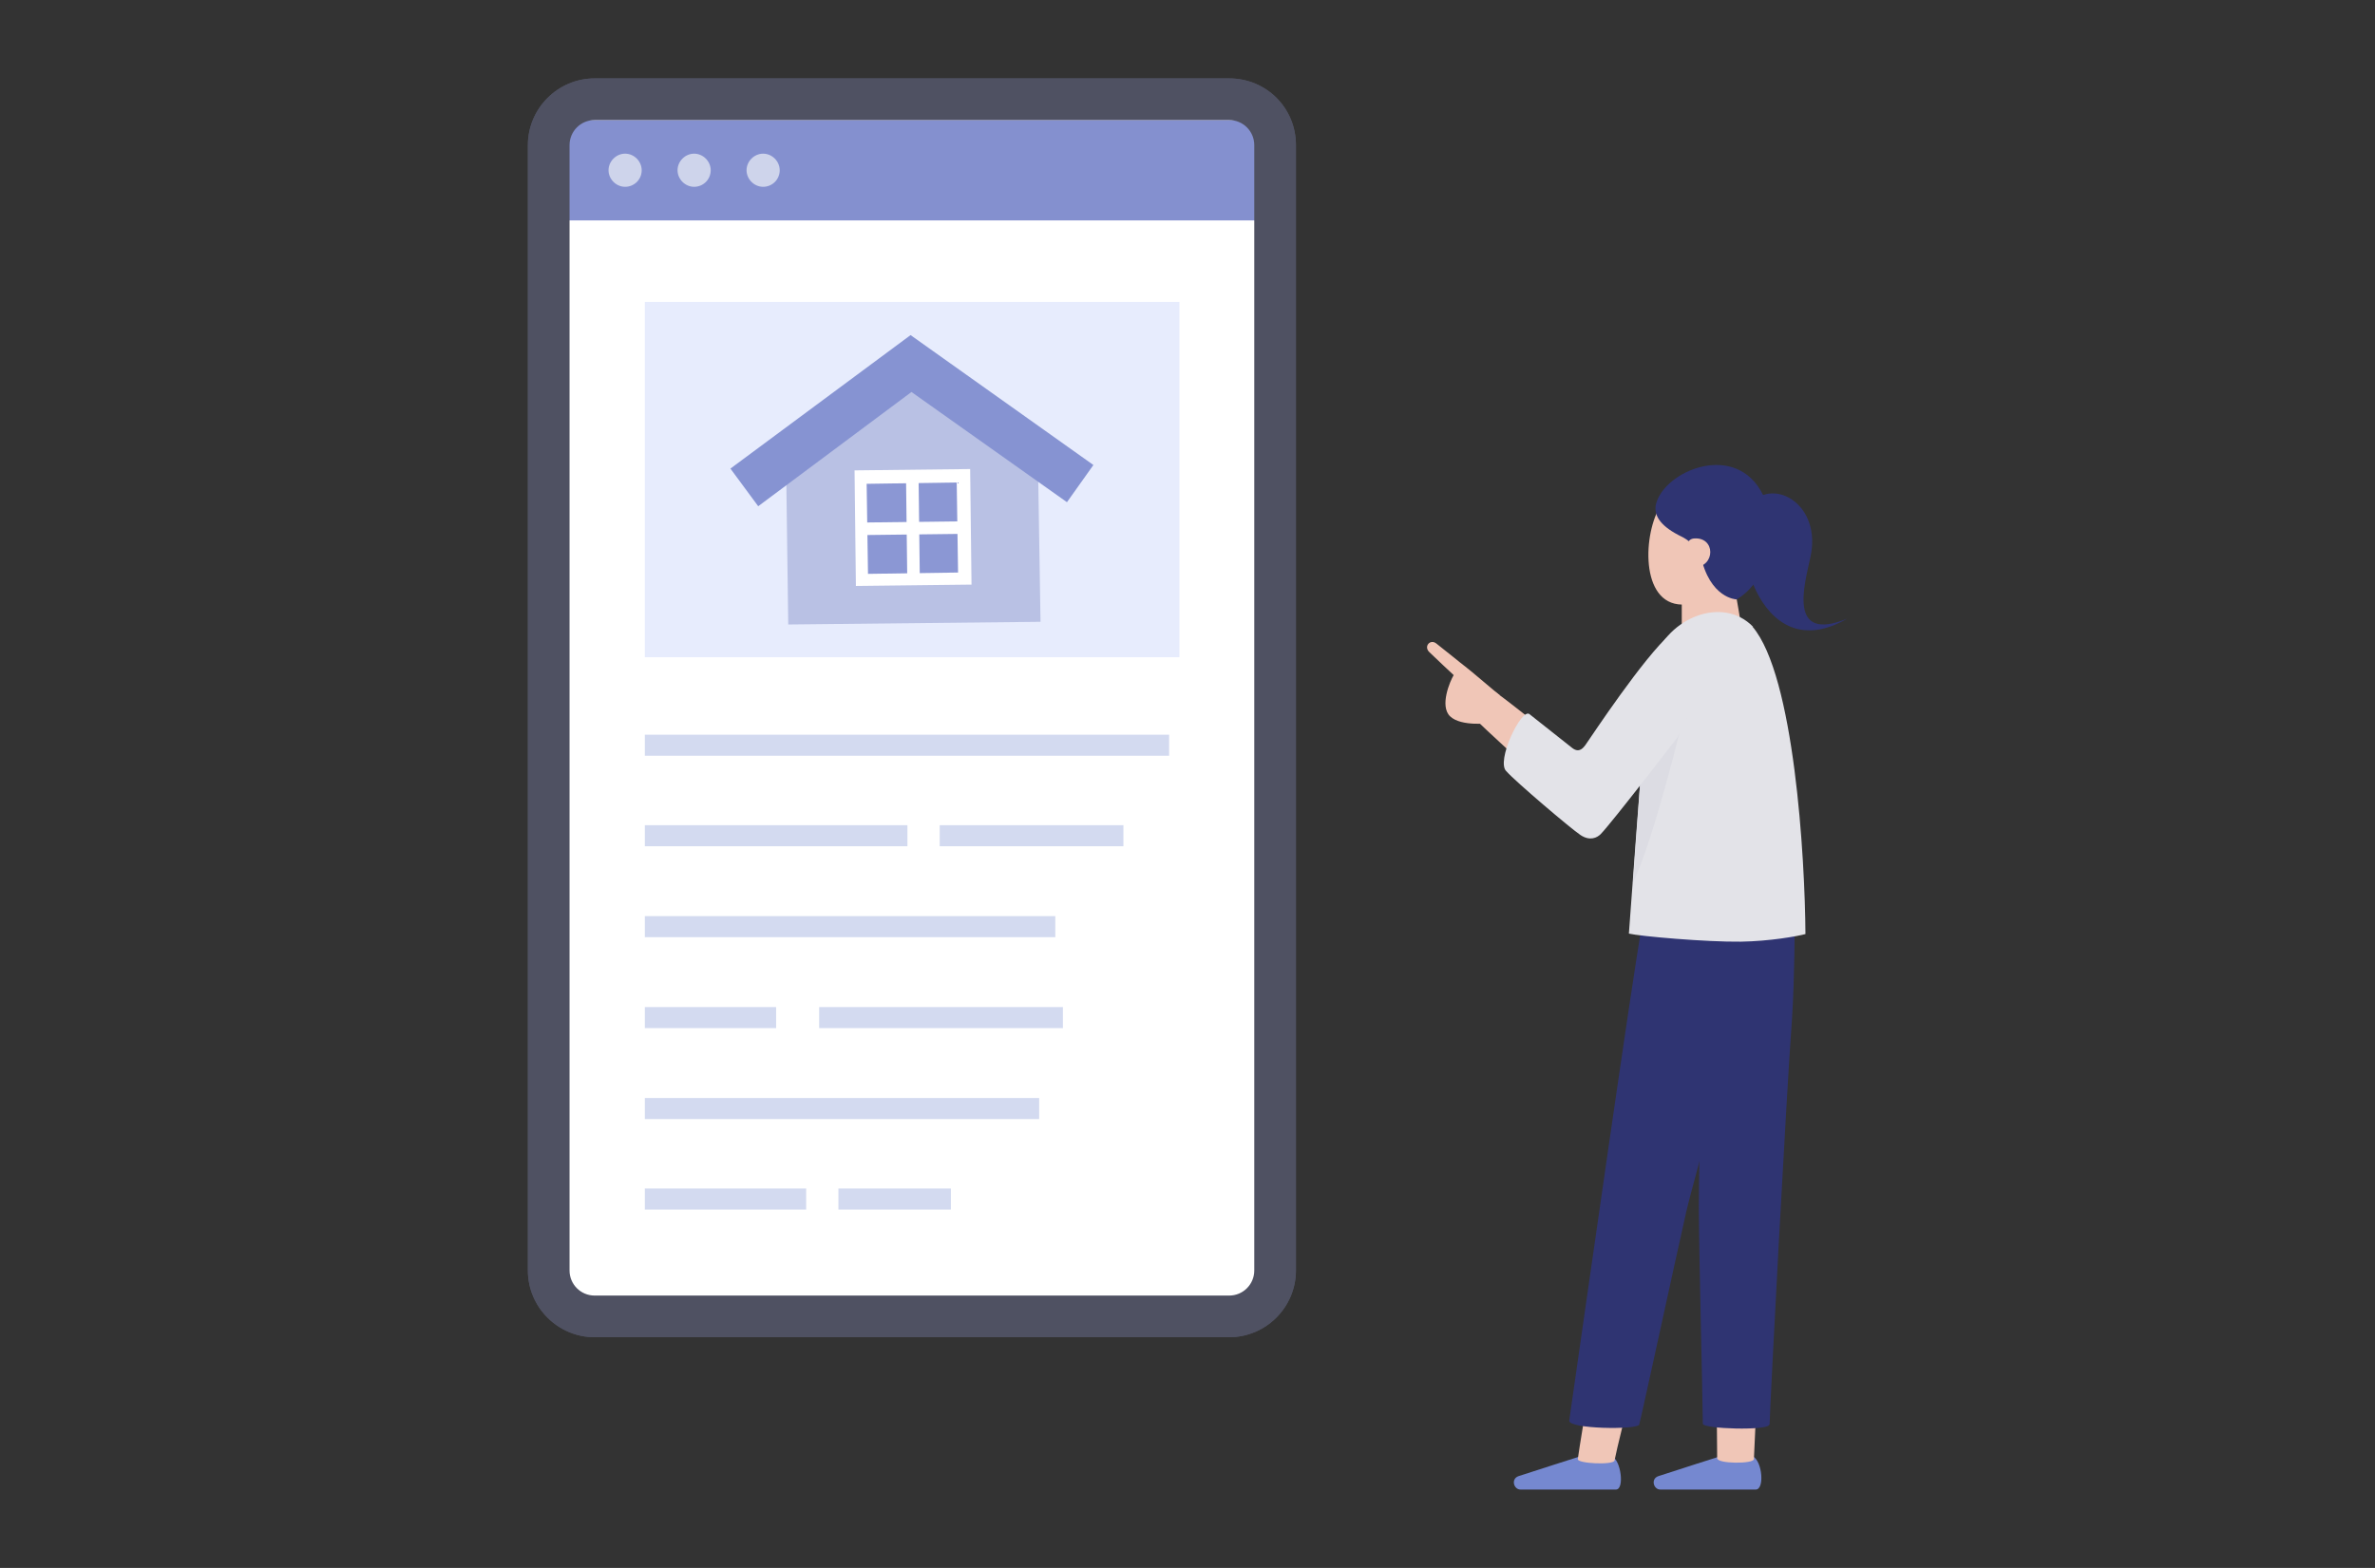<?xml version="1.0" encoding="UTF-8"?>
<svg id="_レイヤー_1" data-name="レイヤー 1" xmlns="http://www.w3.org/2000/svg" version="1.1" xmlns:xlink="http://www.w3.org/1999/xlink" viewBox="0 0 530 350">
  <rect x="0" y="0" width="530" height="350" fill="#333333" stroke="none"/>
  <defs>
    <style>
      .cls-1 {
        fill: #e3e3e8;
      }

      .cls-1, .cls-2, .cls-3, .cls-4, .cls-5, .cls-6, .cls-7, .cls-8, .cls-9, .cls-10, .cls-11, .cls-12, .cls-13, .cls-14, .cls-15, .cls-16, .cls-17, .cls-18, .cls-19, .cls-20, .cls-21, .cls-22, .cls-23, .cls-24, .cls-25, .cls-26, .cls-27 {
        stroke-width: 0px;
      }

      .cls-2 {
        fill: #dcdcde;
      }

      .cls-3 {
        fill: #74a261;
      }

      .cls-4 {
        fill: #2f3472;
      }

      .cls-5 {
        fill: #6384e7;
      }

      .cls-28, .cls-10, .cls-29, .cls-30, .cls-31 {
        fill: none;
      }

      .cls-28, .cls-32 {
        stroke-width: 2px;
      }

      .cls-28, .cls-32, .cls-29, .cls-30 {
        stroke-linecap: round;
      }

      .cls-28, .cls-32, .cls-29, .cls-30, .cls-31 {
        stroke-linejoin: round;
      }

      .cls-28, .cls-30 {
        stroke: #81888c;
      }

      .cls-6 {
        fill: #cacaca;
      }

      .cls-7 {
        fill: #bd5143;
      }

      .cls-8 {
        fill: #4f5162;
      }

      .cls-9 {
        fill: #ced4eb;
      }

      .cls-32 {
        stroke: #cacaca;
      }

      .cls-32, .cls-33, .cls-23 {
        fill: #fff;
      }

      .cls-11 {
        fill: #787985;
      }

      .cls-12 {
        fill: #8b97d4;
      }

      .cls-13 {
        fill: #c8c8cb;
      }

      .cls-34 {
        clip-path: url(#clippath-1);
      }

      .cls-33 {
        stroke: #363636;
        stroke-miterlimit: 10;
        stroke-width: 1px;
      }

      .cls-14 {
        fill: #b9c1e4;
      }

      .cls-15 {
        fill: #8490cf;
      }

      .cls-35 {
        clip-path: url(#clippath);
      }

      .cls-16 {
        fill: #f0c6b7;
      }

      .cls-17 {
        fill: #7588d0;
      }

      .cls-18 {
        fill: #dcdce3;
      }

      .cls-19 {
        fill: #80808c;
      }

      .cls-20 {
        fill: #e7ecfd;
      }

      .cls-21 {
        fill: #8693d2;
      }

      .cls-22 {
        fill: #4e5362;
      }

      .cls-29 {
        stroke: #1d16a5;
        stroke-width: 4px;
      }

      .cls-30 {
        stroke-width: 3px;
      }

      .cls-24 {
        fill: #ececec;
      }

      .cls-31 {
        stroke: #ececec;
      }

      .cls-25 {
        fill: #d3daf0;
      }

      .cls-26 {
        fill: #90a9e1;
      }

      .cls-27 {
        fill: #e3bc4e;
      }
    </style>
    <clipPath id="clippath">
      <rect class="cls-10" x="-693.5" y="374.6" width="396.8" height="248"/>
    </clipPath>
    <clipPath id="clippath-1">
      <rect class="cls-10" x="-695.4" y="-112.2" width="322.4" height="201.5"/>
    </clipPath>
  </defs>
  <g>
    <rect class="cls-10" x="-760.8" y="334.3" width="530" height="350"/>
    <g>
      <g>
        <path class="cls-13" d="M-743.8,658.5h0c0,2.8,6.5,8.6,22.8,8.6h450.5c16.3,0,22.8-5.8,22.8-8.6h-496Z"/>
        <path class="cls-33" d="M-491.3,360.7c0,2.1-1.7,3.8-3.8,3.8s-3.8-1.7-3.8-3.8,1.7-3.8,3.8-3.8,3.8,1.7,3.8,3.8Z"/>
        <path class="cls-22" d="M-693.5,351.5h396.8c9.1,0,16.5,7.4,16.5,16.5v274.4h-429.9v-274.4c0-9.1,7.4-16.5,16.5-16.5Z"/>
        <path class="cls-19" d="M-490.1,363.1c0,2.7-2.2,5-5,5s-5-2.2-5-5,2.2-5,5-5,5,2.2,5,5Z"/>
        <rect class="cls-23" x="-693.5" y="374.6" width="396.8" height="248"/>
        <rect class="cls-2" x="-743.8" y="642.4" width="496" height="16.1"/>
        <path class="cls-11" d="M-541.1,642.4h90.6v.5c0,3.9-3.2,7.1-7.1,7.1h-76.4c-3.9,0-7.1-3.2-7.1-7.1v-.5h0Z"/>
      </g>
      <g class="cls-35">
        <g>
          <rect id="bg" class="cls-23" x="-693.5" y="374.6" width="396.8" height="349.2" rx="3.2" ry="3.2"/>
          <rect id="bg-2" data-name="bg" class="cls-15" x="-693.5" y="374.6" width="396.8" height="23.8"/>
          <circle id="btn" class="cls-9" cx="-651.4" cy="386.5" r="4"/>
          <circle id="btn-2" data-name="btn" class="cls-9" cx="-665.7" cy="386.5" r="4"/>
          <circle id="btn-3" data-name="btn" class="cls-9" cx="-680" cy="386.5" r="4"/>
          <g id="link">
            <line id="txt" class="cls-28" x1="-653.8" y1="690.3" x2="-463.4" y2="690.3"/>
            <line id="txt-2" data-name="txt" class="cls-28" x1="-653.8" y1="679.2" x2="-431.6" y2="679.2"/>
            <line id="title" class="cls-29" x1="-653.8" y1="668" x2="-495.1" y2="668"/>
            <line id="txt-3" data-name="txt" class="cls-28" x1="-653.8" y1="656.9" x2="-574.5" y2="656.9"/>
          </g>
          <g id="link-2" data-name="link">
            <line id="txt-4" data-name="txt" class="cls-28" x1="-653.8" y1="633.1" x2="-463.4" y2="633.1"/>
            <line id="txt-5" data-name="txt" class="cls-28" x1="-653.8" y1="622" x2="-431.6" y2="622"/>
            <line id="title-2" data-name="title" class="cls-29" x1="-653.8" y1="610.9" x2="-463.4" y2="610.9"/>
            <line id="txt-6" data-name="txt" class="cls-28" x1="-653.8" y1="599.8" x2="-542.7" y2="599.8"/>
          </g>
          <g id="link-3" data-name="link">
            <line id="txt-7" data-name="txt" class="cls-28" x1="-653.8" y1="576" x2="-495.1" y2="576"/>
            <line id="txt-8" data-name="txt" class="cls-28" x1="-653.8" y1="564.9" x2="-431.6" y2="564.9"/>
            <line id="txt-9" data-name="txt" class="cls-28" x1="-653.8" y1="553.8" x2="-431.6" y2="553.8"/>
            <line id="title-3" data-name="title" class="cls-29" x1="-653.8" y1="542.7" x2="-471.3" y2="542.7"/>
            <line id="txt-10" data-name="txt" class="cls-28" x1="-653.8" y1="531.5" x2="-558.6" y2="531.5"/>
          </g>
          <g id="link-4" data-name="link">
            <line id="txt-11" data-name="txt" class="cls-28" x1="-653.8" y1="507.7" x2="-463.4" y2="507.7"/>
            <line id="txt-12" data-name="txt" class="cls-28" x1="-653.8" y1="496.6" x2="-431.6" y2="496.6"/>
            <line id="title-4" data-name="title" class="cls-29" x1="-653.8" y1="485.5" x2="-463.4" y2="485.5"/>
            <line id="txt-13" data-name="txt" class="cls-28" x1="-653.8" y1="474.4" x2="-542.7" y2="474.4"/>
          </g>
          <g id="link-5" data-name="link">
            <line id="txt-14" data-name="txt" class="cls-30" x1="-539.5" y1="442.7" x2="-518.9" y2="442.7"/>
            <line id="txt-15" data-name="txt" class="cls-30" x1="-579.2" y1="442.7" x2="-550.7" y2="442.7"/>
            <line id="txt-16" data-name="txt" class="cls-30" x1="-611" y1="442.7" x2="-590.3" y2="442.7"/>
            <line id="txt-17" data-name="txt" class="cls-30" x1="-653.8" y1="442.7" x2="-622.1" y2="442.7"/>
          </g>
          <g id="head">
            <line id="border" class="cls-31" x1="-693.5" y1="430" x2="-296.7" y2="430"/>
            <circle id="icon" class="cls-24" cx="-320.5" cy="414.1" r="7.9"/>
            <circle id="icon-2" data-name="icon" class="cls-24" cx="-344.3" cy="414.1" r="7.9"/>
            <g id="search_form" data-name="search form">
              <g id="form">
                <path class="cls-23" d="M-620.5,422.6c-4.7,0-8.5-3.8-8.5-8.5s3.8-8.5,8.5-8.5h203.2c4.7,0,8.5,3.8,8.5,8.5s-3.8,8.5-8.5,8.5h-203.2Z"/>
                <path class="cls-6" d="M-417.3,406.6c4.1,0,7.5,3.4,7.5,7.5s-3.4,7.5-7.5,7.5h-203.2c-4.1,0-7.5-3.4-7.5-7.5s3.4-7.5,7.5-7.5h203.2M-417.3,404.6h-203.2c-5.3,0-9.5,4.3-9.5,9.5s4.3,9.5,9.5,9.5h203.2c5.3,0,9.5-4.3,9.5-9.5s-4.3-9.5-9.5-9.5h0Z"/>
              </g>
              <path id="icon-3" data-name="icon" class="cls-32" d="M-622.7,416.2c-1.4-1.4-1.4-3.6,0-5s3.6-1.4,5,0c1.4,1.4,1.4,3.6,0,5-1.4,1.4-3.6,1.4-5,0ZM-617.5,416.4l2.5,2.5"/>
            </g>
            <g id="Search">
              <path class="cls-7" d="M-677.6,417.4l1-1.1c.6.5,1.4.9,2.1.9s1.3-.4,1.3-1-.5-.8-1.2-1.1l-1.1-.5c-.8-.3-1.7-1-1.7-2.2s1.2-2.4,2.9-2.4,1.9.4,2.6,1.1l-.8,1c-.5-.4-1.1-.7-1.8-.7s-1.2.3-1.2.9.6.8,1.3,1.1l1.1.5c1,.4,1.7,1.1,1.7,2.3s-1.1,2.5-3.1,2.5-2.2-.4-3-1.2Z"/>
              <path class="cls-27" d="M-670,415.4c0-2,1.4-3.3,2.9-3.3s2.6,1.3,2.6,3,0,.6,0,.8h-3.9c.1,1,.8,1.6,1.7,1.6s1-.2,1.4-.4l.6,1c-.6.4-1.4.7-2.2.7-1.8,0-3.1-1.2-3.1-3.3ZM-665.9,414.7c0-.9-.4-1.4-1.2-1.4s-1.2.5-1.4,1.4h2.6Z"/>
              <path class="cls-5" d="M-662.9,416.8c0-1.3,1.1-2.1,3.6-2.3,0-.6-.3-1.1-1.1-1.1s-1.1.3-1.7.6l-.6-1.1c.7-.5,1.6-.8,2.6-.8,1.6,0,2.4,1,2.4,2.8v3.7h-1.3v-.7h-.2c-.5.5-1.2.8-1.9.8-1.1,0-1.9-.8-1.9-1.9ZM-659.3,416.7v-1.3c-1.5.2-2,.6-2,1.2s.3.7.8.7.8-.2,1.2-.6Z"/>
              <path class="cls-3" d="M-655.7,412.2h1.3v1.1h.2c.5-.8,1.1-1.3,1.8-1.3s.5,0,.7.1l-.3,1.4c-.2,0-.4-.1-.7-.1-.5,0-1.1.3-1.4,1.2v3.7h-1.6v-6.3Z"/>
              <path class="cls-7" d="M-650.4,415.4c0-2.1,1.5-3.3,3.2-3.3s1.4.3,1.8.7l-.8,1.1c-.3-.3-.6-.4-1-.4-1,0-1.6.8-1.6,2s.7,1.9,1.6,1.9.9-.2,1.2-.5l.7,1.1c-.6.5-1.4.8-2.1.8-1.7,0-3.1-1.2-3.1-3.3Z"/>
              <path class="cls-5" d="M-643.4,409.5h1.6v3.4c.4-.5,1.1-.9,1.9-.9,1.4,0,1.9.9,1.9,2.5v3.9h-1.6v-3.7c0-1-.3-1.3-.9-1.3s-.8.2-1.3.7v4.3h-1.6v-9Z"/>
            </g>
          </g>
        </g>
      </g>
    </g>
  </g>
  <g>
    <rect class="cls-10" x="-795.9" y="-176.6" width="530" height="350"/>
    <g>
      <path class="cls-26" d="M-372.8-113.7l-2.6,8.9,10.2,4.5,4.7-8c1.5.2,2.9.3,4.4.3s1.5-.2,2.2-.2l4.5,8.2,10.4-4.1-2.3-9c1.8-1.3,3.4-2.8,4.8-4.6l8.9,2.6,4.5-10.2-8-4.7c.3-2.2.3-4.4,0-6.6l8.1-4.5-4.1-10.4-9,2.3c-1.3-1.8-2.8-3.3-4.6-4.7l2.6-8.9-10.2-4.5-4.7,8c-2.2-.3-4.4-.3-6.6,0l-4.5-8.1-10.4,4.1,2.3,9c-1.8,1.3-3.4,2.8-4.8,4.6l-8.9-2.6-4.5,10.1,8,4.7c-.3,2.2-.3,4.4,0,6.6l-8.1,4.5,4.1,10.4,9-2.3c1.3,1.8,2.8,3.4,4.6,4.8ZM-372.4-140.7c2.8-6.3,8.9-10.2,15.4-10.4,2.4,0,4.9.4,7.3,1.4,4.3,2,7.6,5.3,9.2,9.6,1.7,4.3,1.6,8.9-.2,13.2-1.9,4.2-5.2,7.5-9.5,9.2-4.3,1.7-8.9,1.6-13.2-.2s-7.5-5.2-9.2-9.5c-1.6-4.2-1.5-8.9.2-13.2Z"/>
      <path class="cls-26" d="M-320.8-70c.4,1.3,1.1,2.6,1.8,3.8l-3.4,5,5.4,4.8,4.6-3.9c1.3.7,2.6,1.1,4,1.5l1.1,5.9,7.2-.4.5-6c1.3-.4,2.6-1.1,3.8-1.8l5,3.4,4.8-5.4-3.9-4.6c.7-1.2,1.1-2.6,1.4-4l5.9-1.1-.4-7.2-6.1-.4c-.4-1.4-1.1-2.7-1.8-3.8l3.4-4.9-5.4-4.8-4.5,3.9c-1.2-.7-2.6-1.1-4-1.4l-1.1-5.9-7.2.4-.4,5.9c-1.4.4-2.7,1.1-3.8,1.8l-4.9-3.4-4.8,5.4,3.9,4.6c-.7,1.2-1.1,2.6-1.4,4l-5.9,1.1.4,7.2,5.8.3ZM-316.2-74.6c-.3-6.1,4.4-11.3,10.5-11.6h.9c5.7.2,10.4,4.7,10.7,10.5.2,2.9-.9,5.8-2.8,8s-4.7,3.5-7.6,3.7c-2.9.2-5.8-.9-8-2.8-2.2-2-3.5-4.7-3.7-7.6h0Z"/>
      <path class="cls-26" d="M-627.2,132.1c.4,1.3,1.1,2.6,1.8,3.8l-3.4,5,5.4,4.8,4.6-3.9c1.3.7,2.6,1.1,4,1.5l1.1,5.9,7.2-.4.5-6c1.3-.4,2.6-1.1,3.8-1.8l5,3.4,4.8-5.4-3.9-4.6c.7-1.2,1.1-2.6,1.4-4l5.9-1.1-.4-7.2-6.1-.4c-.4-1.4-1.1-2.7-1.8-3.8l3.4-4.9-5.4-4.8-4.5,3.9c-1.2-.7-2.6-1.1-4-1.4l-1.1-5.9-7.2.4-.4,5.9c-1.4.4-2.7,1.1-3.8,1.8l-4.9-3.4-4.8,5.4,3.9,4.6c-.7,1.2-1.1,2.6-1.4,4l-5.9,1.1.4,7.2,5.8.3ZM-622.5,127.5c-.3-6.1,4.4-11.3,10.5-11.6h.9c5.7.2,10.4,4.7,10.7,10.5.2,2.9-.9,5.8-2.8,8-2,2.2-4.7,3.5-7.6,3.7s-5.8-.9-8-2.8c-2.3-2-3.6-4.6-3.7-7.6h0Z"/>
      <path class="cls-26" d="M-750.3-24.9l-3,13.4,15.6,5.6,6.3-12.3c2.2.2,4.4.2,6.5,0,1.1,0,2.1-.4,3.2-.6l7.5,11.7,15-7.1-4.3-13.1c2.5-2.1,4.7-4.6,6.6-7.2l13.4,3,5.6-15.6-12.3-6.3c.2-3.3,0-6.6-.5-9.8l11.6-7.4-7.1-15-13.1,4.3c-2.1-2.4-4.6-4.7-7.2-6.6l3-13.5-15.6-5.6-6.3,12.3c-3.3-.2-6.6,0-9.8.5l-7.4-11.6-15,7.1,4.3,13.1c-2.5,2.1-4.7,4.6-6.6,7.2l-13.4-3-5.6,15.6,12.3,6.3c-.2,3.3,0,6.6.5,9.8l-11.6,7.3,7.1,15,13.1-4.3c2.2,2.6,4.6,4.8,7.3,6.7ZM-752.5-64.9c3.5-9.7,12.2-15.9,21.8-16.8,3.6-.3,7.3,0,10.9,1.4,6.4,2.3,11.5,7,14.5,13.2,2.9,6.2,3.3,13.1,1,19.5s-7,11.5-13.2,14.5c-6.2,2.9-13.1,3.3-19.5,1s-11.5-7-14.5-13.2c-2.9-6.2-3.3-13.1-1-19.5Z"/>
      <g>
        <path class="cls-13" d="M-736.3,118.5h0c0,2.3,5.2,7,18.5,7h366c13.3,0,18.5-4.8,18.5-7h-403Z"/>
        <path class="cls-33" d="M-531.1-123.5c0,1.7-1.4,3.1-3.1,3.1s-3.1-1.4-3.1-3.1,1.4-3.1,3.1-3.1,3.1,1.4,3.1,3.1Z"/>
        <path class="cls-22" d="M-695.4-131h322.4c7.4,0,13.4,6,13.4,13.4V105.4h-349.3V-117.5c0-7.4,6-13.4,13.4-13.4Z"/>
        <path class="cls-19" d="M-530.2-121.6c0,2.2-1.8,4-4,4s-4-1.8-4-4,1.8-4,4-4,4,1.8,4,4Z"/>
        <rect class="cls-23" x="-695.4" y="-112.2" width="322.4" height="201.5"/>
        <rect class="cls-2" x="-736.3" y="105.4" width="403" height="13.1"/>
        <path class="cls-11" d="M-571.6,105.4h73.6v.4c0,3.2-2.6,5.7-5.7,5.7h-62.1c-3.2,0-5.7-2.6-5.7-5.7v-.4h0Z"/>
        <g class="cls-34">
          <rect class="cls-23" x="-695.1" y="-112.2" width="321.8" height="201.5"/>
          <rect class="cls-15" x="-695.1" y="-112.2" width="321.8" height="17.3"/>
          <path class="cls-9" d="M-678.8-103.5c0,1.6-1.3,2.9-2.9,2.9s-2.9-1.3-2.9-2.9,1.3-2.9,2.9-2.9c1.5,0,2.9,1.3,2.9,2.9Z"/>
          <path class="cls-9" d="M-667-103.5c0,1.6-1.3,2.9-2.9,2.9s-2.9-1.3-2.9-2.9,1.3-2.9,2.9-2.9c1.6,0,2.9,1.3,2.9,2.9Z"/>
          <path class="cls-9" d="M-655-103.5c0,1.6-1.3,2.9-2.9,2.9s-2.9-1.3-2.9-2.9,1.3-2.9,2.9-2.9c1.6,0,2.9,1.3,2.9,2.9Z"/>
          <g>
            <g>
              <rect class="cls-25" x="-563.7" y="-4.7" width="160.2" height="4.3"/>
              <rect class="cls-25" x="-563.7" y="11.9" width="50.2" height="4.3"/>
              <rect class="cls-25" x="-505" y="11.9" width="79.2" height="4.3"/>
              <rect class="cls-25" x="-563.7" y="28.4" width="116.7" height="4.3"/>
              <rect id="SVGID" class="cls-20" x="-665" y="-13" width="81.3" height="54"/>
              <polygon class="cls-14" points="-604.3 36.2 -643.8 36.7 -644.1 10.4 -624.6 -4.1 -604.6 9.9 -604.3 36.2"/>
              <g>
                <g>
                  <rect class="cls-12" x="-632.3" y="13.5" width="16.2" height="16.2" transform="translate(-.3 -7.5) rotate(-.7)"/>
                  <path class="cls-23" d="M-615.1,30.5l-18.1.2-.2-18.1,18.1-.2.2,18.1ZM-631.3,28.7l14.2-.2-.2-14.2-14.2.2.2,14.2Z"/>
                </g>
                <rect class="cls-23" x="-625.2" y="13.8" width="2" height="15.9" transform="translate(-.3 -7.7) rotate(-.7)"/>
                <rect class="cls-23" x="-631.7" y="20.6" width="15.9" height="2" transform="translate(-.3 -7.5) rotate(-.7)"/>
              </g>
              <polygon class="cls-21" points="-600.1 17.5 -624.5 .3 -648.5 18.1 -652.8 12.3 -624.6 -8.6 -595.9 11.6 -600.1 17.5"/>
            </g>
            <g>
              <rect class="cls-25" x="-563.7" y="-70.7" width="160.2" height="4.3"/>
              <rect class="cls-25" x="-563.7" y="-54.1" width="50.2" height="4.3"/>
              <rect class="cls-25" x="-505" y="-54.1" width="79.2" height="4.3"/>
              <rect class="cls-25" x="-563.7" y="-37.5" width="116.7" height="4.3"/>
              <rect id="SVGID-2" data-name="SVGID" class="cls-20" x="-665" y="-79" width="81.3" height="54"/>
              <polygon class="cls-14" points="-604.3 -29.7 -643.8 -29.2 -644.1 -55.6 -624.6 -70.1 -604.6 -56.1 -604.3 -29.7"/>
              <g>
                <g>
                  <rect class="cls-12" x="-632.3" y="-52.5" width="16.2" height="16.2" transform="translate(.5 -7.5) rotate(-.7)"/>
                  <path class="cls-23" d="M-615.1-35.4l-18.1.2-.2-18.1,18.1-.2.2,18.1ZM-631.3-37.2l14.2-.2-.2-14.2-14.2.2.2,14.2Z"/>
                </g>
                <rect class="cls-23" x="-625.2" y="-52.2" width="2" height="15.9" transform="translate(.5 -7.7) rotate(-.7)"/>
                <rect class="cls-23" x="-631.7" y="-45.4" width="15.9" height="2" transform="translate(.5 -7.5) rotate(-.7)"/>
              </g>
              <polygon class="cls-21" points="-600.1 -48.4 -624.5 -65.7 -648.5 -47.8 -652.8 -53.6 -624.6 -74.6 -595.9 -54.3 -600.1 -48.4"/>
            </g>
            <g>
              <rect class="cls-25" x="-563.7" y="61.3" width="160.2" height="4.3"/>
              <rect class="cls-25" x="-563.7" y="77.9" width="50.2" height="4.3"/>
              <rect class="cls-25" x="-505" y="77.9" width="79.2" height="4.3"/>
              <rect class="cls-25" x="-563.7" y="94.4" width="116.7" height="4.3"/>
              <rect id="SVGID-3" data-name="SVGID" class="cls-20" x="-665" y="53" width="81.3" height="54"/>
              <polygon class="cls-14" points="-604.3 102.2 -643.8 102.6 -644.1 76.3 -624.6 61.8 -604.6 75.9 -604.3 102.2"/>
              <g>
                <g>
                  <rect class="cls-12" x="-632.3" y="79.4" width="16.2" height="16.2" transform="translate(-1.1 -7.5) rotate(-.7)"/>
                  <path class="cls-23" d="M-615.1,96.5l-18.1.2-.2-18.1,18.1-.2.2,18.1ZM-631.3,94.7l14.2-.2-.2-14.2-14.2.2.2,14.2Z"/>
                </g>
                <rect class="cls-23" x="-625.2" y="79.8" width="2" height="15.9" transform="translate(-1.1 -7.7) rotate(-.7)"/>
                <rect class="cls-23" x="-631.7" y="86.5" width="15.9" height="2" transform="translate(-1.1 -7.5) rotate(-.7)"/>
              </g>
              <polygon class="cls-21" points="-600.1 83.5 -624.5 66.3 -648.5 84.1 -652.8 78.3 -624.6 57.4 -595.9 77.6 -600.1 83.5"/>
            </g>
          </g>
        </g>
      </g>
      <g>
        <g>
          <path class="cls-23" d="M-418.4,163.6c-4.1,0-7.4-3.3-7.4-7.4V-15.3c0-4.1,3.3-7.4,7.4-7.4h111.1c4.1,0,7.4,3.3,7.4,7.4v171.5c0,4.1-3.3,7.4-7.4,7.4h-111.1Z"/>
          <path class="cls-8" d="M-307.4-21.9c3.7,0,6.6,2.9,6.6,6.6v171.5c0,3.7-2.9,6.6-6.6,6.6h-111.1c-3.7,0-6.6-2.9-6.6-6.6V-15.3c0-3.7,2.9-6.6,6.6-6.6h111.1M-307.4-23.6h-111.1c-4.6,0-8.2,3.7-8.2,8.2v171.5c0,4.6,3.7,8.2,8.2,8.2h111.1c4.6,0,8.2-3.7,8.2-8.2V-15.3c0-4.6-3.7-8.3-8.2-8.3h0Z"/>
        </g>
        <rect class="cls-15" x="-420.1" y="-18.4" width="115.2" height="17"/>
        <path class="cls-8" d="M-309.3-16.6c1.7,0,3.1,1.4,3.1,3.1v167.6c0,1.7-1.4,3.1-3.1,3.1h-107.3c-1.7,0-3.1-1.4-3.1-3.1V-13.5c0-1.7,1.4-3.1,3.1-3.1h107.3M-309.3-23.6h-107.3c-5.6,0-10.2,4.6-10.2,10.2v167.7c0,5.6,4.6,10.2,10.2,10.2h107.3c5.6,0,10.2-4.6,10.2-10.2V-13.5c0-5.6-4.6-10.2-10.2-10.2h0Z"/>
        <g>
          <rect class="cls-20" x="-412.9" y="4.8" width="41" height="29.7"/>
          <g>
            <rect class="cls-25" x="-364.6" y="8.4" width="51.8" height="3.7"/>
            <rect class="cls-25" x="-364.6" y="17.8" width="27.1" height="3.7"/>
            <rect class="cls-25" x="-364.6" y="27.2" width="24.1" height="3.7"/>
          </g>
          <g>
            <polygon class="cls-14" points="-381.8 31.4 -402.7 31.6 -402.8 17.7 -392.5 10 -382 17.5 -381.8 31.4"/>
            <g>
              <g>
                <rect class="cls-12" x="-396.7" y="19.3" width="8.5" height="8.5" transform="translate(-.3 -4.7) rotate(-.7)"/>
                <path class="cls-23" d="M-387.5,28.4h-9.6c0,0,0-9.5,0-9.5h9.6c0,0,0,9.5,0,9.5ZM-396.1,27.4h7.5c0,0,0-7.6,0-7.6h-7.5c0,0,0,7.6,0,7.6Z"/>
              </g>
              <rect class="cls-23" x="-392.9" y="19.5" width="1.1" height="8.4" transform="translate(-.3 -4.8) rotate(-.7)"/>
              <rect class="cls-23" x="-396.4" y="23.1" width="8.4" height="1.1" transform="translate(-.3 -4.7) rotate(-.7)"/>
            </g>
            <polygon class="cls-21" points="-379.6 21.5 -392.5 12.4 -405.2 21.8 -407.5 18.7 -392.5 7.7 -377.4 18.4 -379.6 21.5"/>
          </g>
        </g>
        <g>
          <rect class="cls-20" x="-412.9" y="45.4" width="41" height="29.7"/>
          <g>
            <rect class="cls-25" x="-364.6" y="49" width="51.8" height="3.7"/>
            <rect class="cls-25" x="-364.6" y="58.4" width="27.1" height="3.7"/>
            <rect class="cls-25" x="-364.6" y="67.8" width="24.1" height="3.7"/>
          </g>
          <g>
            <polygon class="cls-14" points="-381.8 72 -402.7 72.3 -402.8 58.4 -392.5 50.6 -382 58.1 -381.8 72"/>
            <g>
              <g>
                <rect class="cls-12" x="-396.7" y="60" width="8.5" height="8.5" transform="translate(-.8 -4.7) rotate(-.7)"/>
                <path class="cls-23" d="M-387.5,69h-9.6c0,0,0-9.5,0-9.5h9.6c0,0,0,9.5,0,9.5ZM-396.1,68h7.5c0,0,0-7.6,0-7.6h-7.5c0,0,0,7.6,0,7.6Z"/>
              </g>
              <rect class="cls-23" x="-392.9" y="60.1" width="1.1" height="8.4" transform="translate(-.8 -4.8) rotate(-.7)"/>
              <rect class="cls-23" x="-396.4" y="63.7" width="8.4" height="1.1" transform="translate(-.8 -4.7) rotate(-.7)"/>
            </g>
            <polygon class="cls-21" points="-379.6 62.1 -392.5 53 -405.2 62.4 -407.5 59.3 -392.5 48.3 -377.4 59 -379.6 62.1"/>
          </g>
        </g>
        <g>
          <rect class="cls-20" x="-412.9" y="86.1" width="41" height="29.7"/>
          <g>
            <rect class="cls-25" x="-364.6" y="89.6" width="51.8" height="3.7"/>
            <rect class="cls-25" x="-364.6" y="99.1" width="27.1" height="3.7"/>
            <rect class="cls-25" x="-364.6" y="108.4" width="24.1" height="3.7"/>
          </g>
          <g>
            <polygon class="cls-14" points="-381.8 112.6 -402.7 112.9 -402.8 99 -392.5 91.3 -382 98.7 -381.8 112.6"/>
            <g>
              <g>
                <rect class="cls-12" x="-396.7" y="100.6" width="8.5" height="8.5" transform="translate(-1.3 -4.7) rotate(-.7)"/>
                <path class="cls-23" d="M-387.5,109.6h-9.6c0,0,0-9.5,0-9.5h9.6c0,0,0,9.5,0,9.5ZM-396.1,108.7h7.5c0,0,0-7.6,0-7.6h-7.5c0,0,0,7.6,0,7.6Z"/>
              </g>
              <rect class="cls-23" x="-392.9" y="100.8" width="1.1" height="8.4" transform="translate(-1.3 -4.8) rotate(-.7)"/>
              <rect class="cls-23" x="-396.4" y="104.3" width="8.4" height="1.1" transform="translate(-1.3 -4.7) rotate(-.7)"/>
            </g>
            <polygon class="cls-21" points="-379.6 102.8 -392.5 93.7 -405.2 103 -407.5 100 -392.5 88.9 -377.4 99.6 -379.6 102.8"/>
          </g>
        </g>
        <g>
          <rect class="cls-20" x="-412.9" y="126.7" width="41" height="29.7"/>
          <g>
            <rect class="cls-25" x="-364.6" y="130.4" width="51.8" height="3.7"/>
            <rect class="cls-25" x="-364.6" y="139.7" width="27.1" height="3.7"/>
            <rect class="cls-25" x="-364.6" y="149.1" width="24.1" height="3.7"/>
          </g>
          <g>
            <polygon class="cls-14" points="-381.8 153.3 -402.7 153.5 -402.8 139.6 -392.5 132 -382 139.4 -381.8 153.3"/>
            <g>
              <g>
                <rect class="cls-12" x="-396.7" y="141.2" width="8.5" height="8.5" transform="translate(-1.8 -4.7) rotate(-.7)"/>
                <path class="cls-23" d="M-387.5,150.3h-9.6c0,0,0-9.5,0-9.5h9.6c0,0,0,9.5,0,9.5ZM-396.1,149.3h7.5c0,0,0-7.6,0-7.6h-7.5c0,0,0,7.6,0,7.6Z"/>
              </g>
              <rect class="cls-23" x="-392.9" y="141.4" width="1.1" height="8.4" transform="translate(-1.8 -4.8) rotate(-.7)"/>
              <rect class="cls-23" x="-396.4" y="145" width="8.4" height="1.1" transform="translate(-1.8 -4.7) rotate(-.7)"/>
            </g>
            <polygon class="cls-21" points="-379.6 143.4 -392.5 134.3 -405.2 143.8 -407.5 140.7 -392.5 129.6 -377.4 140.3 -379.6 143.4"/>
          </g>
        </g>
        <g>
          <path class="cls-9" d="M-407-8.8c0,1.4-1.1,2.4-2.4,2.4s-2.4-1.1-2.4-2.4,1.1-2.4,2.4-2.4c1.4,0,2.4,1.1,2.4,2.4Z"/>
          <path class="cls-9" d="M-396.7-8.8c0,1.4-1.1,2.4-2.4,2.4s-2.4-1.1-2.4-2.4,1.1-2.4,2.4-2.4c1.3,0,2.4,1.1,2.4,2.4Z"/>
          <path class="cls-9" d="M-386.5-8.8c0,1.4-1.1,2.4-2.4,2.4s-2.4-1.1-2.4-2.4,1.1-2.4,2.4-2.4c1.3,0,2.4,1.1,2.4,2.4Z"/>
        </g>
      </g>
      <g>
        <path class="cls-23" d="M-751.1,161.8c-3.2,0-5.8-2.6-5.8-5.8V15c0-3.2,2.6-5.8,5.8-5.8h79.5c3.2,0,5.8,2.6,5.8,5.8v141c0,3.2-2.6,5.8-5.8,5.8h-79.5Z"/>
        <path class="cls-8" d="M-671.6,11.9c1.7,0,3.2,1.4,3.2,3.2v141c0,1.7-1.4,3.2-3.2,3.2h-79.5c-1.7,0-3.2-1.4-3.2-3.2V15c0-1.7,1.4-3.2,3.2-3.2h79.5M-671.6,6.7h-79.5c-4.6,0-8.4,3.7-8.4,8.4v141c0,4.6,3.7,8.4,8.4,8.4h79.5c4.6,0,8.4-3.7,8.4-8.4V15c0-4.6-3.7-8.4-8.4-8.4h0Z"/>
        <rect class="cls-20" x="-744.9" y="34.6" width="67" height="44.5"/>
        <rect class="cls-15" x="-755.3" y="11.9" width="88.5" height="12.5"/>
        <rect class="cls-25" x="-744.9" y="88.8" width="65.7" height="2.7"/>
        <g>
          <rect class="cls-25" x="-744.9" y="100.2" width="32.9" height="2.7"/>
          <rect class="cls-25" x="-707.9" y="100.2" width="23" height="2.7"/>
        </g>
        <rect class="cls-25" x="-744.9" y="111.6" width="51.4" height="2.7"/>
        <g>
          <rect class="cls-25" x="-744.9" y="123" width="16.4" height="2.7"/>
          <rect class="cls-25" x="-722.9" y="123" width="30.5" height="2.7"/>
        </g>
        <rect class="cls-25" x="-744.9" y="134.3" width="49.3" height="2.7"/>
        <g>
          <rect class="cls-25" x="-744.9" y="145.7" width="20.2" height="2.7"/>
          <rect class="cls-25" x="-720.6" y="145.7" width="14.1" height="2.7"/>
        </g>
        <path class="cls-9" d="M-730.8,18.2c0,1.1-1,2.1-2.1,2.1s-2.1-1-2.1-2.1,1-2.1,2.1-2.1c1.1,0,2.1.9,2.1,2.1Z"/>
        <path class="cls-9" d="M-738,18.2c0,1.1-1,2.1-2.1,2.1s-2.1-1-2.1-2.1,1-2.1,2.1-2.1c1.1,0,2.1.9,2.1,2.1Z"/>
        <path class="cls-9" d="M-745.2,18.2c0,1.1-1,2.1-2.1,2.1s-2.1-1-2.1-2.1,1-2.1,2.1-2.1c1.1,0,2.1.9,2.1,2.1Z"/>
        <path class="cls-8" d="M-671.6,11.9c1.7,0,3.2,1.4,3.2,3.2v141c0,1.7-1.4,3.2-3.2,3.2h-79.5c-1.7,0-3.2-1.4-3.2-3.2V15c0-1.7,1.4-3.2,3.2-3.2h79.5M-671.6,6.7h-79.5c-4.6,0-8.4,3.7-8.4,8.4v141c0,4.6,3.7,8.4,8.4,8.4h79.5c4.6,0,8.4-3.7,8.4-8.4V15c0-4.6-3.7-8.4-8.4-8.4h0Z"/>
        <g>
          <polygon class="cls-14" points="-695.3 74.7 -726.9 75 -727.1 54 -711.5 42.3 -695.6 53.6 -695.3 74.7"/>
          <g>
            <g>
              <rect class="cls-12" x="-717.7" y="56.5" width="12.9" height="12.9" transform="translate(-.8 -8.5) rotate(-.7)"/>
              <path class="cls-23" d="M-703.9,70.1l-14.5.2-.2-14.5,14.5-.2.2,14.5ZM-716.9,68.7l11.3-.2-.2-11.3-11.3.2.2,11.3Z"/>
            </g>
            <rect class="cls-23" x="-712" y="56.7" width="1.5" height="12.7" transform="translate(-.8 -8.7) rotate(-.7)"/>
            <rect class="cls-23" x="-717.2" y="62.2" width="12.7" height="1.5" transform="translate(-.8 -8.5) rotate(-.7)"/>
          </g>
          <polygon class="cls-21" points="-692 59.7 -711.5 45.9 -730.6 60.2 -734.1 55.5 -711.5 38.8 -688.6 55 -692 59.7"/>
        </g>
      </g>
    </g>
  </g>
  <g>
    <rect class="cls-10" width="530" height="350"/>
    <g>
      <g>
        <g>
          <path class="cls-23" d="M132.7,296.6c-7.1,0-13-5.8-13-13V32.4c0-7.1,5.8-13,13-13h141.6c7.1,0,13,5.8,13,13v251.2c0,7.1-5.8,13-13,13h-141.6Z"/>
          <path class="cls-8" d="M274.3,21.3c6.1,0,11.1,5,11.1,11.1v251.2c0,6.1-5,11.1-11.1,11.1h-141.6c-6.1,0-11.1-5-11.1-11.1V32.4c0-6.1,5-11.1,11.1-11.1h141.6M274.3,17.5h-141.6c-8.2,0-14.9,6.7-14.9,14.9v251.2c0,8.2,6.7,14.9,14.9,14.9h141.6c8.2,0,14.9-6.7,14.9-14.9V32.4c0-8.3-6.6-14.9-14.9-14.9h0Z"/>
        </g>
        <rect class="cls-15" x="125.2" y="26.8" width="157.6" height="22.4"/>
        <g>
          <rect class="cls-25" x="143.9" y="164" width="117" height="4.7"/>
          <g>
            <rect class="cls-25" x="143.9" y="184.2" width="58.6" height="4.7"/>
            <rect class="cls-25" x="209.7" y="184.2" width="41" height="4.7"/>
          </g>
          <rect class="cls-25" x="143.9" y="204.5" width="91.6" height="4.7"/>
          <g>
            <rect class="cls-25" x="143.9" y="224.8" width="29.3" height="4.7"/>
            <rect class="cls-25" x="182.8" y="224.8" width="54.4" height="4.7"/>
          </g>
          <rect class="cls-25" x="143.9" y="245.1" width="88" height="4.7"/>
          <g>
            <rect class="cls-25" x="143.9" y="265.3" width="36" height="4.7"/>
            <rect class="cls-25" x="187.1" y="265.3" width="25.1" height="4.7"/>
          </g>
        </g>
        <g>
          <path class="cls-9" d="M143.2,38c0,2.1-1.7,3.7-3.7,3.7s-3.7-1.7-3.7-3.7,1.7-3.7,3.7-3.7,3.7,1.7,3.7,3.7Z"/>
          <path class="cls-9" d="M158.6,38c0,2.1-1.7,3.7-3.7,3.7s-3.7-1.7-3.7-3.7,1.7-3.7,3.7-3.7,3.7,1.7,3.7,3.7Z"/>
          <path class="cls-9" d="M174,38c0,2.1-1.7,3.7-3.7,3.7s-3.7-1.7-3.7-3.7,1.7-3.7,3.7-3.7,3.7,1.7,3.7,3.7Z"/>
        </g>
        <path class="cls-8" d="M274.3,26.8c3.1,0,5.6,2.5,5.6,5.6v251.2c0,3.1-2.5,5.6-5.6,5.6h-141.6c-3.1,0-5.6-2.5-5.6-5.6V32.4c0-3.1,2.5-5.6,5.6-5.6h141.6M274.3,17.5h-141.6c-8.2,0-14.9,6.7-14.9,14.9v251.2c0,8.2,6.7,14.9,14.9,14.9h141.6c8.2,0,14.9-6.7,14.9-14.9V32.4c0-8.3-6.6-14.9-14.9-14.9h0Z"/>
      </g>
      <g>
        <g>
          <path class="cls-16" d="M375.3,132.5v12.2c0,2.5,13.9.8,13.8-1.4-.1-1.5-2.1-12.8-2.4-14.5-.6-3.4-11.3-.9-11.3,3.7Z"/>
          <path class="cls-16" d="M371.1,112.1c-4.3,5.6-5.4,21.7,3.4,22.8,8.2,1,12-12.5,9.2-18.9-3.1-7.3-9.2-8.4-12.6-3.9Z"/>
        </g>
        <g>
          <path class="cls-17" d="M383.8,325.1s-11,3.5-13.7,4.4c-1.8.6-1.1,3,.4,3h21.3c2,0,1.5-6.2-.6-7.4-2.2-1.1-7.4,0-7.4,0Z"/>
          <path class="cls-17" d="M352.6,325.1s-11,3.5-13.7,4.4c-1.8.6-1.1,3,.4,3h21.3c2,0,1.1-6.7-.9-7.4-2.3-.8-7.1,0-7.1,0Z"/>
        </g>
        <g>
          <path class="cls-16" d="M391.4,325.7c0,1.1-8.2,1.1-8.2-.2,0-1.9-.1-10.2-.1-11.9,0-3,8.9-2.5,8.8-.4,0,1.2-.3,9-.5,12.5Z"/>
          <path class="cls-16" d="M360.3,326c-.2,1.1-8.4.7-8.2-.3.4-3,1.7-10.5,1.9-12.1.4-1.8,9.5-1.6,9.1.4-.3,1.7-2.2,8.9-2.8,12Z"/>
        </g>
        <path class="cls-4" d="M394.9,318c.1-4.9,3.7-73,5-90.6.6-9.4.6-21.1.6-21.1l-20.3,2.3c0,.5-1.1,52.5-1.1,60.9.1,13.6.8,39.2.9,48.3,0,1.2,14.8,1.6,14.8.2Z"/>
        <path class="cls-4" d="M350.2,317.1c-.3,1.9,15.2,2.1,15.6.9.5-1.7,8.4-38.3,10.5-47.5,1.8-7.9,13.2-47.1,15.6-60.6,1.1-6.3-25.5-3.3-25.5-3.3-2.4,13.5-12.5,84.7-16.2,110.4Z"/>
        <g>
          <path class="cls-16" d="M342.2,161c.5.5-4.7-3.8-8.6-6.6-2.7-1.9-5.4,5.2-3.8,6.7,1.7,1.7,8.4,7.8,10.3,9.6,1.9,1.8,4.9-7.7,2.1-9.7Z"/>
          <path class="cls-16" d="M334.7,155.2c-.8-.6-6.5-5.5-7.7-6.4-1.2-.9-4.2-3.4-6.4-5.1-1.4-1.2-3,.6-1.6,1.9,1.7,1.6,4.5,4.3,5.4,5.1-.8,1.3-3.2,6.9-.8,9.2,2.5,2.4,9,1.5,9,1.5l1.9-6.2Z"/>
        </g>
        <g>
          <path class="cls-4" d="M393.6,110.5c2.9,3.5,2.2,6.9,1.2,10.2-1.2,4.6-13.8,8.5-17.1,1.2-.4-.9-1.3-1.6-3.2-2.5-4.2-2.2-5.4-4.5-5-6.7,1.7-7.6,18-14.5,24-2.1Z"/>
          <path class="cls-4" d="M390.8,112.3c-5.4,5.9,1.1,37.6,21.4,25.8-13.5,5.5-9.4-7.9-8.2-13.7,2.6-11.7-8-17.8-13.2-12.1Z"/>
          <path class="cls-4" d="M394.5,116.7c1.5,10.5-4.5,15.8-7,17.1,0,0-6-.2-8-9.9-.8-3.6,14.1-14.4,15.1-7.3Z"/>
        </g>
        <path class="cls-16" d="M378,120.2c4.9-.4,4.8,6.3.2,6.4-2.2,0-3.1-6.1-.2-6.4Z"/>
        <path class="cls-1" d="M391.2,139.9c-6.8-7-19-2-22.2,7.5-1.4,4.1-3.4,32.6-5.5,61,2.5.6,17.3,1.9,25,1.8,6.4-.1,12.6-1.2,14.4-1.7-.1-17.1-2.5-57.7-11.8-68.6Z"/>
        <path class="cls-18" d="M375.7,159.9s-6.5,27.2-11.3,37.2c.8-10.5,1.9-26.5,1.9-26.5l9.3-10.6Z"/>
        <path class="cls-1" d="M374.4,164.4c6.7-10.5.8-24.6-1.5-23-6.1,5.3-17.7,22.9-19.1,24.9-.4.5-1.3,1.9-2.9.7,0,0-7.8-6.2-9.6-7.6-1.8-1.4-7.6,10.7-5.1,12.8,1.8,2.1,14.5,12.9,16.5,14.2,2.1,1.4,3.7.6,4.5-.2,2.7-2.8,17.2-21.7,17.2-21.7Z"/>
      </g>
      <g>
        <rect class="cls-20" x="143.9" y="67.4" width="119.3" height="79.3"/>
        <g>
          <polygon class="cls-14" points="232.2 138.8 175.9 139.4 175.4 101.9 203.2 81.2 231.6 101.3 232.2 138.8"/>
          <g>
            <g>
              <rect class="cls-12" x="192.2" y="106.3" width="23" height="23" transform="translate(-1.4 2.4) rotate(-.7)"/>
              <path class="cls-23" d="M216.8,130.5l-25.8.3-.3-25.8,25.8-.3.3,25.8ZM193.7,128.1l20.1-.3-.3-20.1-20.1.3.3,20.1Z"/>
            </g>
            <rect class="cls-23" x="202.3" y="106.8" width="2.8" height="22.6" transform="translate(-1.4 2.5) rotate(-.7)"/>
            <rect class="cls-23" x="193.1" y="116.5" width="22.6" height="2.8" transform="translate(-1.4 2.5) rotate(-.7)"/>
          </g>
          <polygon class="cls-21" points="238.1 112.1 203.4 87.5 169.2 113 163 104.6 203.2 74.8 244 103.8 238.1 112.1"/>
        </g>
      </g>
    </g>
  </g>
</svg>